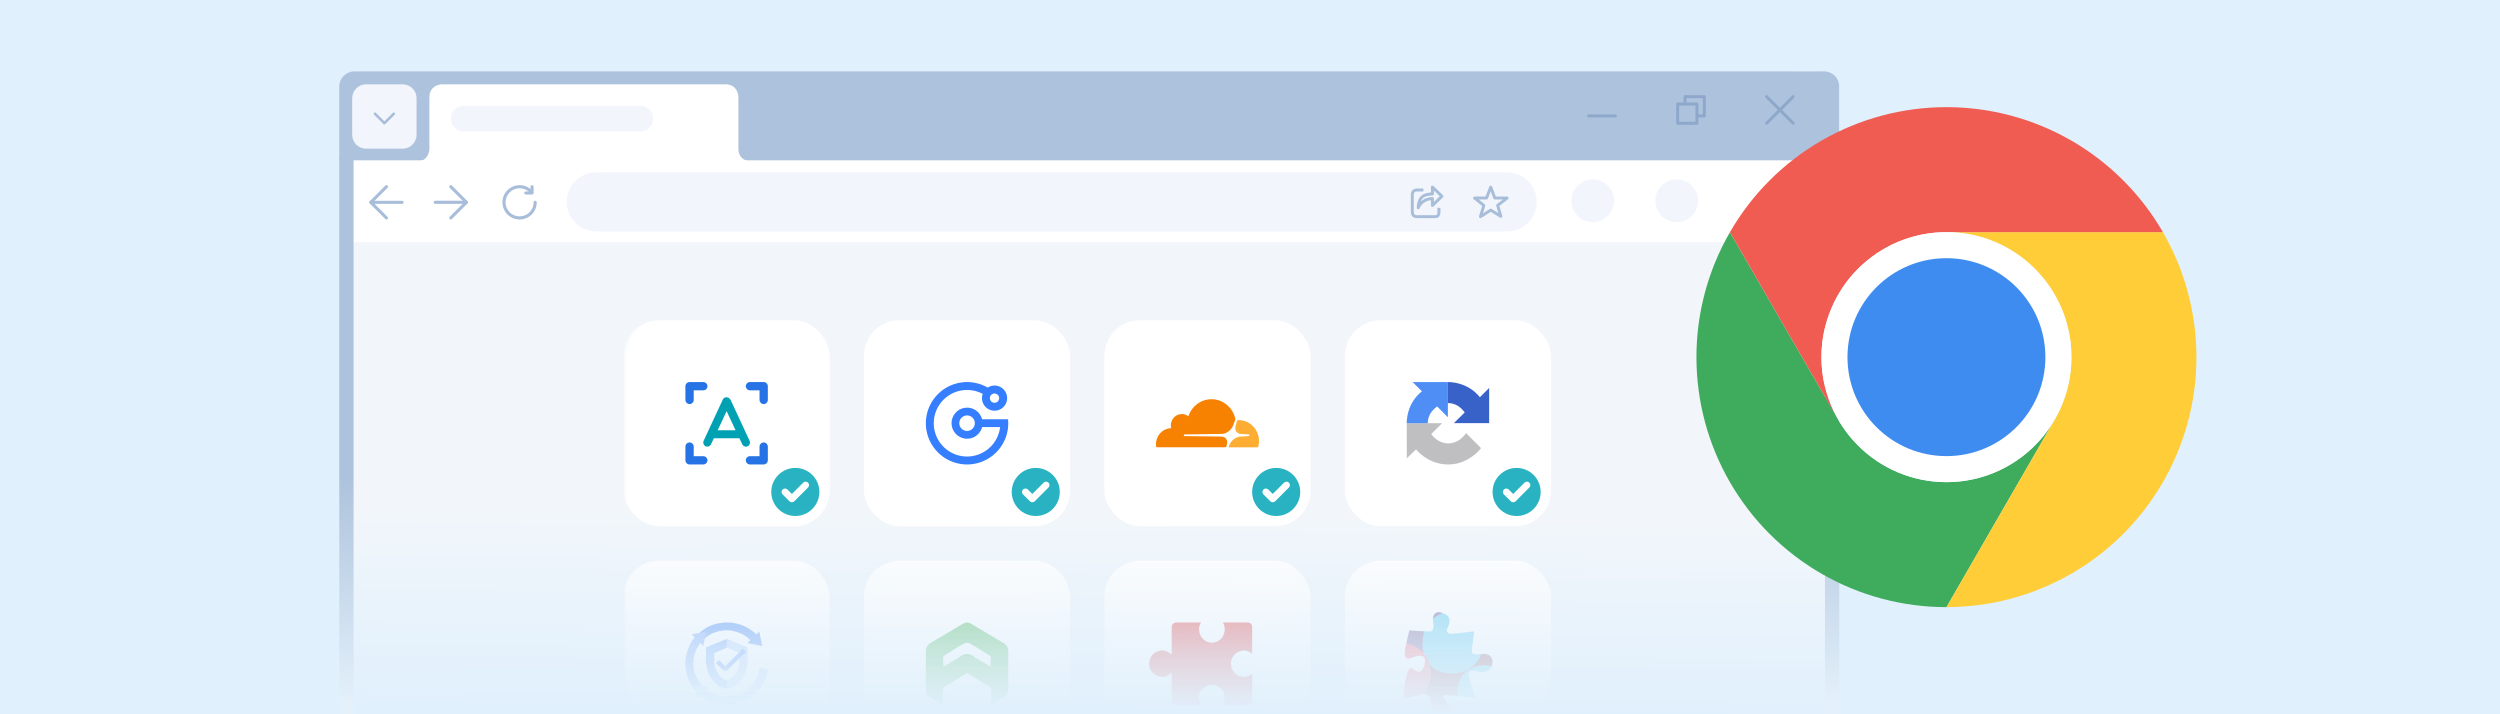 <svg width="700" height="200" viewBox="0 0 700 200" fill="none" xmlns="http://www.w3.org/2000/svg">
<rect width="700" height="200" fill="#E0F0FC"/>
<path d="M95 44H514.962L515 200H107.287C100.411 200 95 200 95 200V44Z" fill="url(#paint0_linear_1283_741)"/>
<path d="M99 68H510.963L511 200C373.667 200 236.333 200 99 200V68Z" fill="url(#paint1_linear_1283_741)"/>
<mask id="mask0_1283_741" style="mask-type:alpha" maskUnits="userSpaceOnUse" x="99" y="68" width="412" height="132">
<path d="M99 68H510.963L511 200C373.667 200 236.333 200 99 200V68Z" fill="url(#paint2_linear_1283_741)"/>
</mask>
<g mask="url(#mask0_1283_741)">
<mask id="mask1_1283_741" style="mask-type:alpha" maskUnits="userSpaceOnUse" x="175" y="89" width="260" height="111">
<path d="M175 99C175 93.477 179.477 89 185 89H425C430.523 89 435 93.477 435 99V189.102C435 194.625 430.523 199.102 425 199.102H185C179.477 199.102 175 194.625 175 189.102V99Z" fill="url(#paint3_linear_1283_741)"/>
</mask>
<g mask="url(#mask1_1283_741)">
<rect x="376.567" y="156.984" width="57.704" height="57.704" rx="10" fill="white"/>
<rect x="309.245" y="156.984" width="57.704" height="57.704" rx="10" fill="white"/>
<rect x="241.925" y="156.984" width="57.704" height="57.704" rx="10" fill="white"/>
<rect x="174.603" y="156.984" width="57.704" height="57.704" rx="10" fill="white"/>
<rect x="376.567" y="89.662" width="57.704" height="57.704" rx="10" fill="white"/>
<rect x="309.245" y="89.662" width="57.704" height="57.704" rx="10" fill="white"/>
<rect x="241.925" y="89.662" width="57.704" height="57.704" rx="10" fill="white"/>
<rect x="174.602" y="89.662" width="57.704" height="57.704" rx="10" fill="white"/>
<path d="M343.37 125.05L343.517 124.524C343.692 123.898 343.628 123.32 343.333 122.894C343.058 122.502 342.609 122.272 342.059 122.245L331.659 122.109C331.626 122.109 331.594 122.1 331.566 122.084C331.537 122.068 331.512 122.045 331.494 122.017C331.476 121.989 331.465 121.957 331.461 121.924C331.457 121.891 331.461 121.857 331.473 121.825C331.491 121.773 331.523 121.727 331.566 121.693C331.609 121.659 331.66 121.639 331.714 121.635L342.215 121.493C343.454 121.435 344.809 120.393 345.281 119.121L345.879 117.509C345.896 117.464 345.904 117.415 345.904 117.367C345.903 117.341 345.9 117.316 345.895 117.29C345.569 115.79 344.777 114.442 343.638 113.449C342.5 112.456 341.078 111.875 339.589 111.792C338.1 111.709 336.626 112.131 335.391 112.991C334.156 113.852 333.227 115.106 332.747 116.561C332.237 116.17 331.622 115.952 330.987 115.935C330.352 115.919 329.728 116.106 329.2 116.47C328.672 116.834 328.266 117.358 328.038 117.97C327.81 118.581 327.772 119.25 327.928 119.885C327.309 119.901 326.701 120.053 326.143 120.33C325.585 120.607 325.091 121.003 324.694 121.492C324.296 121.981 324.003 122.551 323.835 123.165C323.667 123.78 323.628 124.423 323.72 125.054C323.726 125.104 323.75 125.15 323.787 125.183C323.823 125.216 323.87 125.234 323.919 125.235H343.126C343.181 125.235 343.234 125.218 343.278 125.184C343.322 125.151 343.354 125.104 343.37 125.05Z" fill="#F78100"/>
<path d="M346.835 117.632C346.743 117.632 346.647 117.635 346.546 117.641C346.531 117.641 346.516 117.644 346.502 117.651C346.477 117.659 346.454 117.674 346.436 117.694C346.417 117.714 346.404 117.738 346.397 117.764L345.984 119.22C345.808 119.846 345.872 120.424 346.169 120.85C346.318 121.051 346.511 121.215 346.731 121.327C346.952 121.44 347.195 121.498 347.441 121.499L349.659 121.64C349.69 121.641 349.72 121.65 349.748 121.665C349.775 121.681 349.798 121.702 349.816 121.728C349.835 121.757 349.847 121.789 349.851 121.823C349.855 121.857 349.851 121.891 349.839 121.923C349.822 121.975 349.79 122.022 349.747 122.055C349.704 122.089 349.652 122.109 349.599 122.113L347.295 122.255C346.043 122.315 344.695 123.355 344.223 124.625L344.056 125.074C344.049 125.093 344.047 125.113 344.049 125.133C344.051 125.153 344.057 125.172 344.068 125.189C344.079 125.206 344.093 125.22 344.11 125.23C344.127 125.24 344.146 125.246 344.165 125.247H352.1C352.149 125.248 352.196 125.233 352.235 125.202C352.273 125.172 352.301 125.129 352.312 125.081C352.549 124.21 352.587 123.294 352.423 122.405C352.259 121.516 351.898 120.678 351.368 119.956C350.838 119.235 350.153 118.65 349.367 118.247C348.581 117.844 347.716 117.633 346.838 117.632H346.835Z" fill="#FCAD32"/>
<path d="M399.844 194.728C399.63 194.555 399.331 194.339 398.689 194.382C398.347 194.382 398.091 194.122 398.518 193.516C398.946 192.909 399.844 191.567 400.186 189.185C400.459 187.28 399.872 185.331 399.544 184.595C399.858 184.97 400.724 185.859 401.682 186.414C402.879 187.106 404.547 187.669 407.027 187.626C409.507 187.583 411.388 186.63 412.371 185.201C413.355 183.772 414.296 183.166 414.766 183.122C415.236 183.079 416.818 182.949 417.502 183.988C418.186 185.028 417.887 186.154 417.631 186.63C417.374 187.106 415.878 186.89 414.124 186.977C412.371 187.063 411.003 187.496 409.806 190.658C408.609 193.819 408.609 194.988 408.053 194.901C407.497 194.815 405.701 194.598 404.974 194.598C404.248 194.598 403.906 194.901 404.162 195.291C404.419 195.681 405.402 197.37 405.744 198.149C406.086 198.929 406.172 199.882 405.231 200.141C404.29 200.401 403.35 200.185 403.008 200.012C402.666 199.838 402.537 198.712 401.768 197.11C400.998 195.508 400.057 194.901 399.844 194.728Z" fill="#934952"/>
<path d="M393.772 180.091C393.977 179.121 394.428 177.291 394.627 176.497C395.859 176.635 397.934 176.728 398.817 176.757L398.646 182.993C396.936 182.43 393.567 181.061 393.772 180.091Z" fill="#7A6196"/>
<path d="M401.939 171.69C401.323 172.175 401.198 172.96 401.212 173.292L403.948 171.646C403.535 171.459 402.555 171.205 401.939 171.69Z" fill="#7A6196"/>
<path d="M401.341 174.764C401.273 174.21 401.227 173.552 401.213 173.292C401.355 173.148 401.803 172.764 402.453 172.382C403.103 172.001 403.721 171.733 403.949 171.646C404.035 171.675 404.274 171.767 404.548 171.906C404.89 172.079 405.531 172.426 405.788 173.205C406.044 173.985 405.702 174.937 405.488 175.414C405.275 175.89 405.104 176.367 405.146 176.67C405.189 176.973 405.317 177.493 406.6 177.449C407.626 177.415 411.161 176.973 412.8 176.756C412.586 178.373 412.15 181.676 412.116 181.953C412.073 182.299 412.03 182.603 412.244 182.862C412.458 183.122 412.757 183.209 413.398 183.209C413.911 183.209 414.524 183.151 414.767 183.122C414.738 183.281 414.561 183.789 414.083 184.551C413.484 185.504 412.415 186.847 410.491 187.756C408.567 188.665 406.13 188.665 404.377 188.362C402.624 188.059 401.213 187.193 400.4 186.197C399.75 185.4 398.961 183.729 398.647 182.992C398.505 182.516 398.237 181.182 398.305 179.658C398.374 178.133 398.676 177.088 398.818 176.756C399.075 176.771 399.69 176.8 400.101 176.8C400.614 176.8 400.913 176.756 401.127 176.41C401.341 176.063 401.426 175.457 401.341 174.764Z" fill="#5ECAEC"/>
<path d="M413.142 195.552C411.745 195.364 408.772 194.971 408.054 194.902C408.011 194.657 407.951 193.984 408.054 193.256C408.182 192.347 408.439 190.052 410.149 188.406C411.859 186.761 413.869 186.284 415.365 186.284C416.562 186.284 417.375 186.515 417.631 186.631C417.517 186.905 417.101 187.54 416.349 187.886C415.408 188.32 414.382 188.146 413.612 188.016C412.843 187.886 411.945 187.627 411.474 188.06C411.004 188.493 411.218 189.272 411.688 190.918C412.064 192.234 412.814 194.556 413.142 195.552Z" fill="#5ECAEC"/>
<path d="M392.917 195.724C394.485 195.305 397.834 194.451 398.689 194.382C399.758 192.953 400.527 191.35 400.656 189.272C400.784 187.193 400.185 185.287 399.758 184.508C399.33 183.728 398.518 182.559 396.85 181.477C395.516 180.61 394.242 180.221 393.772 180.134C393.644 180.726 393.379 182.057 393.344 182.646C393.302 183.382 393.473 184.075 393.772 184.291C394.071 184.508 394.627 184.465 395.354 184.161C396.081 183.858 396.808 183.598 397.706 183.598C398.603 183.598 399.202 184.118 398.945 185.72C398.689 187.323 398.133 188.102 397.192 188.102C396.252 188.102 395.653 187.106 395.097 187.106C394.542 187.106 394.114 187.756 393.644 190.051C393.267 191.887 393.002 194.598 392.917 195.724Z" fill="#F76977"/>
<path d="M400.657 197.11C400.443 196.244 400.572 195.378 399.845 194.729C399.93 194.743 400.221 194.85 400.7 195.162C401.298 195.551 402.239 196.374 402.667 197.803C403.009 198.946 403.037 199.752 403.009 200.012C402.823 199.954 402.333 199.717 401.854 199.232C401.256 198.626 400.871 197.976 400.657 197.11Z" fill="#EA3B4D"/>
<path d="M335.732 176.118C335.732 175.352 336.094 174.584 336.275 174.295H329.52C328.495 174.295 328.072 174.944 328.072 175.686V183.38C327.851 183.081 327.131 182.428 326.022 182.206C324.634 181.927 323.338 182.545 322.584 183.503C321.83 184.461 321.528 185.697 321.92 186.995C322.312 188.293 323.699 189.467 325.358 189.529C326.685 189.578 327.72 188.725 328.072 188.293V196.048C328.072 196.914 328.736 197.377 329.369 197.377H336.275C336.195 197.253 336.016 196.944 335.943 196.697C335.853 196.388 335.25 194.503 336.547 193.051C337.843 191.599 339.713 191.383 341.04 192.155C342.367 192.928 342.94 194.225 342.94 195.369C342.94 196.283 342.578 197.089 342.397 197.377H349.424C349.786 197.377 350.6 196.944 350.6 196.11V188.663C350.309 188.962 349.418 189.553 348.187 189.529C346.649 189.498 345.594 188.571 345.051 187.52C344.508 186.47 344.478 185.017 345.202 183.874C345.926 182.731 347.132 182.144 348.368 182.144C349.358 182.144 350.268 182.741 350.6 183.04V175.593C350.6 175.161 350.353 174.295 349.364 174.295H342.397C342.498 174.471 342.729 174.938 342.85 175.408C343 175.995 343.061 177.262 342.156 178.559C341.251 179.857 339.02 180.444 337.512 179.456C336.004 178.467 335.732 177.076 335.732 176.118Z" fill="#E14B4B"/>
<path fill-rule="evenodd" clip-rule="evenodd" d="M277.531 197.377L277.461 192.544L270.776 188.433L264.021 192.544L263.951 197.377C263.951 197.377 260.925 195.574 260.011 194.925C259.166 194.348 259.237 193.121 259.237 192.544V182.446C259.237 180.715 260.292 180.21 261.066 179.705C261.84 179.272 268.595 175.305 269.228 174.872C269.65 174.584 270.284 174.295 270.776 174.295C271.269 174.295 271.832 174.584 272.254 174.872C272.957 175.305 279.642 179.272 280.416 179.705C281.26 180.21 282.316 180.715 282.316 182.446V192.544C282.316 193.121 282.386 194.348 281.471 194.925C280.557 195.574 277.531 197.377 277.531 197.377ZM270.776 183.095C271.41 183.095 271.691 183.24 272.184 183.528C272.676 183.961 277.39 186.702 277.39 186.702V183.744C277.39 183.744 272.465 180.715 272.043 180.426C271.621 180.21 271.269 179.994 270.776 179.994C270.284 179.994 269.862 180.21 269.439 180.426C269.017 180.715 264.092 183.744 264.092 183.744L264.162 186.702C264.162 186.702 268.806 183.961 269.299 183.528C269.737 183.235 270.252 183.084 270.776 183.095Z" fill="#50B95D"/>
<path fill-rule="evenodd" clip-rule="evenodd" d="M211.736 177.653L212.583 176.809L213.43 180.898L209.259 180.054L210.106 179.275C210.106 179.275 208.998 177.913 206.847 177.134C204.762 176.355 202.415 176.225 200.199 177.069C198.048 177.848 197.006 179.081 197.006 179.081L195.311 177.653C195.311 177.653 196.875 176.096 198.831 175.252C200.786 174.408 203.458 173.954 206.261 174.603C209.128 175.252 211.149 177.069 211.41 177.264C211.605 177.458 211.736 177.653 211.736 177.653Z" fill="#4285F3"/>
<path fill-rule="evenodd" clip-rule="evenodd" d="M197.723 176.873L196.941 180.897L196.159 180.053C196.159 180.053 195.116 181.156 194.529 183.038C194.008 184.92 193.943 187.061 194.659 188.813C195.376 190.63 196.354 191.863 196.615 192.123L196.941 192.447L195.246 194.005C195.246 194.005 193.747 192.447 192.965 190.695C192.183 188.943 191.727 186.931 191.987 184.53C192.248 182.129 193.356 180.053 193.812 179.404C194.268 178.755 194.529 178.496 194.529 178.496L193.682 177.587L197.723 176.873Z" fill="#679CF6"/>
<path fill-rule="evenodd" clip-rule="evenodd" d="M212.714 186.997L214.995 187.386C214.995 187.386 214.93 189.268 213.626 191.604C212.323 193.94 210.237 195.432 208.673 196.211C207.109 197.055 203.719 197.833 200.656 197.055C197.528 196.211 196.159 194.784 196.159 194.784L195.246 195.627L194.53 191.539L198.57 192.318L197.854 193.096C197.854 193.096 199.418 194.524 201.764 194.913C204.045 195.238 206.652 194.913 208.738 193.486C210.759 192.058 211.867 190.241 212.258 188.943C212.649 187.581 212.714 186.997 212.714 186.997Z" fill="#ADCBFB"/>
<path fill-rule="evenodd" clip-rule="evenodd" d="M203.524 192.774C203.524 192.774 204.762 192.904 206.196 191.736C207.63 190.568 208.608 188.945 208.999 187.518C209.325 186.09 209.325 185.376 209.325 184.987V181.288L203.524 178.887V181.353L207.043 182.846V185.701C207.043 186.35 206.718 187.323 206.196 188.296C205.787 189.047 205.207 189.692 204.502 190.178C203.98 190.503 203.524 190.503 203.524 190.503V192.774Z" fill="#B0CCFC"/>
<path fill-rule="evenodd" clip-rule="evenodd" d="M203.524 192.774C203.524 192.774 202.22 192.904 200.852 191.736C199.418 190.568 198.375 188.945 198.049 187.518C197.658 186.09 197.658 185.376 197.658 184.987V181.288L203.524 178.887V181.353L200.004 182.846V185.701C200.004 186.35 200.33 187.323 200.852 188.296C201.373 189.205 202.025 189.854 202.546 190.178C203.002 190.503 203.524 190.503 203.524 190.503V192.774Z" fill="#649DF7"/>
<path fill-rule="evenodd" clip-rule="evenodd" d="M200.461 185.699C200.461 185.699 201.634 186.867 202.286 187.451C202.872 188.1 203.589 187.711 203.915 187.386L208.868 182.52L208.021 181.611L203.068 186.543L201.308 184.856L200.461 185.699Z" fill="#4285F3"/>
<path d="M403.78 118.501H393.881L393.909 128.323L396.489 125.832C399.068 128.799 402.843 130.444 406.836 129.974C410.83 129.504 413.735 126.774 414.688 125.469L410.482 121.243C409.949 122.176 408.244 124.064 405.687 124.153C403.129 124.243 401.331 122.437 400.751 121.523L403.78 118.501Z" fill="#BFBFC1"/>
<path d="M395.535 106.973H405.406V116.823L402.406 113.801C401.985 114.09 401.004 114.915 400.443 115.9C399.882 116.885 399.761 118.036 399.77 118.502H393.881C393.853 117.681 394.043 115.547 395.031 113.465C396.018 111.383 397.517 110.004 398.143 109.575L395.535 106.973Z" fill="#4F8EF5"/>
<path d="M416.96 108.626V118.476H407.089L410.117 115.482C409.828 115.062 409.001 114.083 408.014 113.523C407.027 112.964 405.874 112.843 405.406 112.852V106.975C406.229 106.947 408.367 107.138 410.454 108.123C412.54 109.108 413.922 110.604 414.352 111.229L416.96 108.626Z" fill="#3862C8"/>
<path d="M282.252 117.403H275.001C274.452 115.28 272.411 113.895 270.235 114.172C268.06 114.448 266.429 116.299 266.429 118.492C266.429 120.685 268.06 122.535 270.235 122.812C272.411 123.088 274.452 121.704 275.001 119.58H280.031C279.56 123.642 276.497 126.923 272.477 127.671C268.457 128.419 264.419 126.459 262.52 122.838C260.62 119.217 261.303 114.781 264.203 111.899C267.103 109.016 271.544 108.361 275.153 110.283C274.569 111.91 275.251 113.72 276.762 114.558C278.273 115.397 280.17 115.017 281.241 113.661C282.313 112.305 282.244 110.372 281.078 109.096C279.913 107.819 277.994 107.575 276.547 108.519C272.023 105.908 266.309 106.66 262.616 110.353C258.922 114.046 258.17 119.76 260.782 124.283C263.393 128.807 268.718 131.012 273.763 129.66C278.809 128.309 282.317 123.737 282.317 118.513C282.317 118.078 282.295 117.708 282.252 117.403ZM270.776 120.669C269.574 120.669 268.599 119.694 268.599 118.492C268.599 117.289 269.574 116.314 270.776 116.314C271.979 116.314 272.954 117.289 272.954 118.492C272.954 119.694 271.979 120.669 270.776 120.669ZM278.463 110.174C278.991 110.174 279.468 110.492 279.67 110.981C279.872 111.469 279.76 112.031 279.387 112.404C279.013 112.778 278.451 112.89 277.963 112.687C277.475 112.485 277.156 112.009 277.156 111.481C277.156 110.759 277.741 110.174 278.463 110.174Z" fill="#347EFF"/>
<path d="M214.994 111.983C214.994 112.609 214.458 113.146 213.831 113.146C213.193 113.134 212.679 112.62 212.668 111.984L212.668 111.983V109.298H209.986C209.348 109.287 208.835 108.773 208.823 108.137L208.823 108.136C208.821 107.51 209.358 106.973 209.986 106.973H213.832C214.458 106.973 214.994 107.51 214.994 108.136V111.981L214.994 111.983ZM194.24 111.983C194.24 112.609 193.704 113.146 193.078 113.146C192.44 113.135 191.925 112.62 191.914 111.982L191.914 111.981V108.136C191.914 107.51 192.45 106.973 193.077 106.973H196.922C197.55 106.973 198.088 107.51 198.088 108.136C198.088 108.762 197.551 109.298 196.925 109.298H194.239V111.983H194.24ZM212.67 125.044C212.67 124.417 213.207 123.881 213.832 123.881C214.459 123.881 214.995 124.417 214.995 125.044V128.89C214.995 129.517 214.459 130.053 213.832 130.053H209.986C209.348 130.042 208.834 129.528 208.823 128.891L208.823 128.89C208.823 128.265 209.359 127.727 209.986 127.727H212.669V125.045L212.67 125.044ZM191.914 125.044C191.914 124.417 192.45 123.881 193.077 123.881C193.703 123.881 194.239 124.417 194.239 125.044V127.727H196.923C197.55 127.727 198.087 128.265 198.087 128.89C198.087 129.517 197.55 130.053 196.923 130.053H193.077C192.439 130.042 191.925 129.528 191.914 128.891L191.914 128.89V125.045L191.914 125.044Z" fill="#2573E4"/>
<path d="M200.95 120.481H205.959L203.455 115.114L200.95 120.481ZM207.032 122.717H199.877L199.072 124.417C198.803 124.954 198.176 125.222 197.551 124.954C197.014 124.686 196.745 123.97 197.014 123.434L202.38 111.893C202.649 111.267 203.365 111.088 203.902 111.356C204.17 111.446 204.349 111.625 204.528 111.893L209.895 123.434C210.164 123.97 209.895 124.686 209.359 124.954C208.733 125.222 208.106 124.954 207.838 124.417L207.033 122.717H207.032Z" fill="#00A1B3"/>
<path fill-rule="evenodd" clip-rule="evenodd" d="M424.654 144.482C428.372 144.482 431.386 141.468 431.386 137.749C431.386 134.031 428.372 131.017 424.654 131.017C420.936 131.017 417.922 134.031 417.922 137.749C417.922 141.468 420.936 144.482 424.654 144.482ZM428.219 136.506C428.595 136.13 428.595 135.522 428.219 135.146C427.843 134.77 427.235 134.77 426.859 135.146L423.692 138.313L422.449 137.069C422.073 136.694 421.464 136.694 421.089 137.069C420.713 137.445 420.713 138.054 421.089 138.43L423.012 140.353C423.388 140.729 423.996 140.729 424.372 140.353L428.219 136.506Z" fill="#29B3C2"/>
<path fill-rule="evenodd" clip-rule="evenodd" d="M357.332 144.482C361.05 144.482 364.064 141.468 364.064 137.749C364.064 134.031 361.05 131.017 357.332 131.017C353.614 131.017 350.6 134.031 350.6 137.749C350.6 141.468 353.614 144.482 357.332 144.482ZM360.897 136.506C361.273 136.13 361.273 135.522 360.897 135.146C360.522 134.77 359.913 134.77 359.537 135.146L356.37 138.313L355.127 137.069C354.751 136.694 354.142 136.694 353.767 137.069C353.391 137.445 353.391 138.054 353.767 138.43L355.69 140.353C356.066 140.729 356.675 140.729 357.05 140.353L360.897 136.506Z" fill="#29B3C2"/>
<path fill-rule="evenodd" clip-rule="evenodd" d="M290.011 144.482C293.729 144.482 296.743 141.468 296.743 137.749C296.743 134.031 293.729 131.017 290.011 131.017C286.293 131.017 283.279 134.031 283.279 137.749C283.279 141.468 286.293 144.482 290.011 144.482ZM293.576 136.506C293.952 136.13 293.952 135.522 293.576 135.146C293.2 134.77 292.592 134.77 292.216 135.146L289.049 138.313L287.806 137.069C287.43 136.694 286.821 136.694 286.446 137.069C286.07 137.445 286.07 138.054 286.446 138.43L288.369 140.353C288.745 140.729 289.354 140.729 289.729 140.353L293.576 136.506Z" fill="#29B3C2"/>
<path fill-rule="evenodd" clip-rule="evenodd" d="M222.689 144.482C226.408 144.482 229.422 141.468 229.422 137.749C229.422 134.031 226.408 131.017 222.689 131.017C218.971 131.017 215.957 134.031 215.957 137.749C215.957 141.468 218.971 144.482 222.689 144.482ZM226.255 136.506C226.63 136.13 226.63 135.522 226.255 135.146C225.879 134.77 225.27 134.77 224.895 135.146L221.728 138.313L220.484 137.069C220.109 136.694 219.5 136.694 219.124 137.069C218.749 137.445 218.749 138.054 219.124 138.43L221.048 140.353C221.423 140.729 222.032 140.729 222.408 140.353L226.255 136.506Z" fill="#29B3C2"/>
</g>
</g>
<path d="M99 30.784L506.495 20C508.782 20 510.637 21.853 510.637 24.138L511 43.725V68H99V30.784Z" fill="white"/>
<path fill-rule="evenodd" clip-rule="evenodd" d="M103.398 56.652C103.398 56.41 103.593 56.215 103.835 56.215H112.574C112.815 56.215 113.011 56.41 113.011 56.652C113.011 56.893 112.815 57.089 112.574 57.089H103.835C103.593 57.089 103.398 56.893 103.398 56.652Z" fill="#A8BDD9"/>
<path fill-rule="evenodd" clip-rule="evenodd" d="M108.513 51.972C108.684 52.143 108.684 52.419 108.513 52.59L104.453 56.651L108.513 60.711C108.684 60.882 108.684 61.159 108.513 61.329C108.343 61.5 108.066 61.5 107.895 61.329L103.526 56.96C103.355 56.789 103.355 56.512 103.526 56.342L107.895 51.972C108.066 51.802 108.343 51.802 108.513 51.972Z" fill="#A8BDD9"/>
<path fill-rule="evenodd" clip-rule="evenodd" d="M131.033 56.649C131.033 56.891 130.838 57.086 130.596 57.086H121.857C121.616 57.086 121.42 56.891 121.42 56.649C121.42 56.408 121.616 56.212 121.857 56.212H130.596C130.838 56.212 131.033 56.408 131.033 56.649Z" fill="#A8BDD9"/>
<path fill-rule="evenodd" clip-rule="evenodd" d="M125.918 61.329C125.747 61.158 125.747 60.882 125.918 60.711L129.979 56.65L125.918 52.59C125.747 52.419 125.747 52.142 125.918 51.972C126.089 51.801 126.365 51.801 126.536 51.972L130.905 56.341C131.076 56.512 131.076 56.789 130.905 56.959L126.536 61.329C126.365 61.499 126.089 61.499 125.918 61.329Z" fill="#A8BDD9"/>
<path fill-rule="evenodd" clip-rule="evenodd" d="M145.484 52.718C143.313 52.718 141.552 54.479 141.552 56.651C141.552 58.823 143.313 60.583 145.484 60.583C147.656 60.583 149.417 58.823 149.417 56.651C149.417 56.409 149.613 56.214 149.854 56.214C150.095 56.214 150.291 56.409 150.291 56.651C150.291 59.305 148.139 61.457 145.484 61.457C142.83 61.457 140.678 59.305 140.678 56.651C140.678 53.996 142.83 51.844 145.484 51.844C146.979 51.844 148.315 52.527 149.196 53.596C149.349 53.783 149.323 54.058 149.136 54.212C148.95 54.365 148.675 54.338 148.521 54.152C147.799 53.276 146.707 52.718 145.484 52.718Z" fill="#A8BDD9"/>
<path fill-rule="evenodd" clip-rule="evenodd" d="M148.97 51.844C149.211 51.844 149.407 52.04 149.407 52.281V54.029C149.407 54.27 149.211 54.466 148.97 54.466H147.222C146.981 54.466 146.785 54.27 146.785 54.029C146.785 53.788 146.981 53.592 147.222 53.592H148.533V52.281C148.533 52.04 148.729 51.844 148.97 51.844Z" fill="#A8BDD9"/>
<path d="M99.206 20C105.214 20 510.812 20 510.812 20C513.104 20 514.962 21.858 514.962 24.15V44.898H95C95 44.898 95.001 31.416 95 24.206C95 21.883 96.883 20 99.206 20Z" fill="#ADC2DC"/>
<path d="M120.235 41.632C120.235 42.833 119.514 45.236 116.63 45.236H210.357C209.155 45.236 206.752 44.515 206.752 41.632V27.212C206.752 26.01 206.031 23.607 203.147 23.607H123.84C122.638 23.607 120.235 24.328 120.235 27.212V41.632Z" fill="white"/>
<path d="M98.614 27.516C98.614 25.357 100.364 23.607 102.522 23.607H112.729C114.888 23.607 116.638 25.357 116.638 27.516V37.723C116.638 39.882 114.888 41.632 112.729 41.632H102.522C100.364 41.632 98.614 39.882 98.614 37.723V27.516Z" fill="#F2F6FC"/>
<path fill-rule="evenodd" clip-rule="evenodd" d="M104.726 31.593C104.868 31.451 105.099 31.451 105.241 31.593L107.623 33.976L110.006 31.593C110.148 31.451 110.378 31.451 110.521 31.593C110.663 31.736 110.663 31.966 110.521 32.108L107.881 34.748C107.738 34.891 107.508 34.891 107.366 34.748L104.726 32.108C104.584 31.966 104.584 31.736 104.726 31.593Z" fill="#A8BDD9"/>
<path fill-rule="evenodd" clip-rule="evenodd" d="M502.395 26.76C502.557 26.922 502.557 27.185 502.395 27.347L494.926 34.816C494.764 34.978 494.501 34.978 494.339 34.816C494.177 34.654 494.177 34.392 494.339 34.23L501.808 26.76C501.97 26.598 502.233 26.598 502.395 26.76Z" fill="#8DA8CA"/>
<path fill-rule="evenodd" clip-rule="evenodd" d="M494.339 26.76C494.501 26.598 494.764 26.598 494.926 26.76L502.395 34.23C502.557 34.392 502.557 34.654 502.395 34.816C502.233 34.978 501.97 34.978 501.808 34.816L494.339 27.347C494.177 27.185 494.177 26.922 494.339 26.76Z" fill="#8DA8CA"/>
<path fill-rule="evenodd" clip-rule="evenodd" d="M469.33 29.128C469.33 28.899 469.516 28.713 469.745 28.713H475.139C475.368 28.713 475.554 28.899 475.554 29.128V34.523C475.554 34.752 475.368 34.938 475.139 34.938H469.745C469.516 34.938 469.33 34.752 469.33 34.523V29.128ZM470.16 29.543V34.108H474.724V29.543H470.16Z" fill="#8DA8CA"/>
<path fill-rule="evenodd" clip-rule="evenodd" d="M471.405 27.054C471.405 26.825 471.59 26.639 471.82 26.639H477.214C477.443 26.639 477.629 26.825 477.629 27.054V32.448C477.629 32.677 477.443 32.863 477.214 32.863H475.554C475.325 32.863 475.139 32.677 475.139 32.448C475.139 32.219 475.325 32.033 475.554 32.033H476.799V27.469H472.235V28.713C472.235 28.943 472.049 29.128 471.82 29.128C471.59 29.128 471.405 28.943 471.405 28.713V27.054Z" fill="#8DA8CA"/>
<path fill-rule="evenodd" clip-rule="evenodd" d="M444.417 32.448C444.417 32.219 444.603 32.033 444.832 32.033H452.301C452.53 32.033 452.716 32.219 452.716 32.448C452.716 32.678 452.53 32.863 452.301 32.863H444.832C444.603 32.863 444.417 32.678 444.417 32.448Z" fill="#8DA8CA"/>
<path d="M158.669 56.52C158.669 51.937 162.385 48.221 166.968 48.221H421.994C426.577 48.221 430.293 51.937 430.293 56.52C430.293 61.104 426.577 64.82 421.994 64.82H166.968C162.385 64.82 158.669 61.104 158.669 56.52Z" fill="#F2F6FC"/>
<path d="M126.224 33.221C126.224 31.23 127.838 29.616 129.829 29.616H179.319C181.31 29.616 182.924 31.23 182.924 33.221C182.924 35.212 181.31 36.826 179.319 36.826H129.829C127.838 36.826 126.224 35.212 126.224 33.221Z" fill="#F2F6FC"/>
<circle cx="469.477" cy="56.221" r="6" fill="#F2F6FC"/>
<circle cx="445.964" cy="56.221" r="6" fill="#F2F6FC"/>
<ellipse cx="497.931" cy="52.784" rx="1.245" ry="1.245" fill="#F2F6FC"/>
<ellipse cx="497.931" cy="56.935" rx="1.245" ry="1.245" fill="#F2F6FC"/>
<ellipse cx="497.931" cy="61.083" rx="1.245" ry="1.245" fill="#F2F6FC"/>
<path fill-rule="evenodd" clip-rule="evenodd" d="M417.405 51.956C417.578 51.956 417.732 52.064 417.792 52.227L418.829 55.03H421.999C422.177 55.03 422.334 55.142 422.392 55.31C422.449 55.478 422.394 55.663 422.254 55.772L419.821 57.665L420.64 60.474C420.688 60.639 420.629 60.817 420.492 60.921C420.355 61.025 420.168 61.033 420.022 60.943L417.406 59.315L414.745 61.019C414.599 61.113 414.41 61.105 414.271 61.001C414.133 60.896 414.074 60.716 414.124 60.55L414.997 57.66L412.612 55.77C412.474 55.66 412.42 55.475 412.478 55.308C412.536 55.141 412.693 55.03 412.87 55.03H415.949L417.015 52.223C417.077 52.061 417.232 51.955 417.405 51.956ZM417.398 53.553L416.623 55.592C416.562 55.753 416.408 55.859 416.235 55.859H414.061L415.733 57.185C415.867 57.291 415.922 57.467 415.873 57.63L415.243 59.715L417.179 58.475C417.314 58.388 417.487 58.387 417.623 58.472L419.539 59.665L418.945 57.626C418.897 57.463 418.954 57.287 419.089 57.183L420.79 55.859H418.54C418.366 55.859 418.211 55.751 418.15 55.588L417.398 53.553Z" fill="#A8BDD9"/>
<path fill-rule="evenodd" clip-rule="evenodd" d="M395.351 53.425C395.615 53.059 396.05 52.786 396.684 52.786H398.551V53.616H396.684C396.321 53.616 396.134 53.758 396.024 53.91C395.899 54.084 395.854 54.305 395.854 54.446V59.425C395.854 59.566 395.899 59.787 396.024 59.961C396.134 60.113 396.321 60.255 396.684 60.255H401.974C402.156 60.255 402.268 60.17 402.356 60.006C402.454 59.824 402.493 59.586 402.493 59.425V58.18H403.323V59.425C403.323 59.679 403.268 60.064 403.086 60.401C402.895 60.755 402.54 61.085 401.974 61.085H396.684C396.05 61.085 395.615 60.812 395.351 60.446C395.102 60.101 395.024 59.699 395.024 59.425V54.446C395.024 54.172 395.102 53.77 395.351 53.425Z" fill="#A8BDD9"/>
<path fill-rule="evenodd" clip-rule="evenodd" d="M400.915 51.988C401.068 51.923 401.246 51.957 401.366 52.073L404.021 54.655C404.102 54.733 404.147 54.84 404.147 54.953C404.147 55.065 404.102 55.172 404.021 55.25L401.366 57.832C401.246 57.948 401.068 57.982 400.915 57.917C400.761 57.852 400.661 57.701 400.661 57.535V56.04C400.208 56.092 399.53 56.234 398.978 56.592C398.075 57.177 397.784 57.743 397.462 58.37C397.374 58.54 397.181 58.628 396.995 58.583C396.809 58.538 396.678 58.372 396.678 58.18C396.678 57.707 396.767 57.017 396.99 56.354C397.209 55.7 397.581 55.002 398.195 54.604C399.051 54.049 400.052 53.927 400.661 53.9V52.37C400.661 52.204 400.761 52.053 400.915 51.988ZM401.491 53.353V54.307C401.491 54.536 401.306 54.722 401.076 54.722C400.63 54.722 399.521 54.734 398.646 55.301C398.311 55.518 398.044 55.92 397.852 56.411C398.041 56.238 398.263 56.066 398.527 55.895C399.501 55.264 400.717 55.183 401.076 55.183C401.306 55.183 401.491 55.369 401.491 55.598V56.552L403.137 54.953L401.491 53.353Z" fill="#A8BDD9"/>
<path d="M514.689 117.505L484.381 65.011C478.236 75.651 475 87.722 475 100.011C475 112.299 478.234 124.37 484.379 135.011C490.523 145.651 499.361 154.488 510.004 160.63C520.646 166.771 532.718 170.003 545.006 170L575.313 117.505V117.497C572.244 122.821 567.826 127.242 562.505 130.316C557.185 133.39 551.148 135.009 545.004 135.01C538.859 135.011 532.822 133.394 527.5 130.321C522.179 127.249 517.76 122.829 514.689 117.507V117.505Z" fill="#3FAB5D"/>
<path d="M575.311 117.502L545.004 169.997C557.292 169.999 569.363 166.765 580.005 160.621C590.646 154.478 599.483 145.641 605.626 134.999C611.769 124.357 615.002 112.285 615 99.998C614.997 87.71 611.76 75.639 605.613 64.999H544.999L544.992 65.004C551.137 65.001 557.174 66.616 562.496 69.687C567.819 72.758 572.239 77.176 575.312 82.497C578.386 87.819 580.004 93.855 580.003 100C580.003 106.145 578.385 112.182 575.312 117.503L575.311 117.502Z" fill="#FFCD38"/>
<path d="M545.001 65.002H605.616C599.473 54.36 590.637 45.522 579.996 39.377C569.355 33.233 557.284 29.999 544.996 30C532.708 30.001 520.637 33.237 509.998 39.383C499.357 45.528 490.522 54.367 484.382 65.01L514.689 117.505L514.697 117.509C511.622 112.189 510.002 106.153 510 100.008C509.998 93.863 511.615 87.826 514.686 82.503C517.757 77.181 522.177 72.761 527.499 69.689C532.82 66.618 538.857 65 545.003 65.001L545.001 65.002Z" fill="#F05C51"/>
<path d="M545.001 135C564.332 135 580.003 119.329 580.003 99.998C580.003 80.666 564.332 64.995 545.001 64.995C525.67 64.995 510 80.666 510 99.998C510 119.329 525.67 135 545.001 135Z" fill="white"/>
<path d="M545.002 127.714C560.305 127.714 572.711 115.308 572.711 100.003C572.711 84.699 560.305 72.293 545.002 72.293C529.698 72.293 517.292 84.699 517.292 100.003C517.292 115.307 529.698 127.714 545.002 127.714Z" fill="#3F8CF1"/>
<defs>
<linearGradient id="paint0_linear_1283_741" x1="95" y1="133.727" x2="95" y2="197.265" gradientUnits="userSpaceOnUse">
<stop stop-color="#ADC2DC"/>
<stop offset="1" stop-color="#E4F1FB"/>
</linearGradient>
<linearGradient id="paint1_linear_1283_741" x1="99.295" y1="197.386" x2="99.864" y2="141.764" gradientUnits="userSpaceOnUse">
<stop stop-color="#E0F0FC"/>
<stop offset="1" stop-color="#F2F6FB"/>
</linearGradient>
<linearGradient id="paint2_linear_1283_741" x1="99.295" y1="197.386" x2="99.864" y2="141.764" gradientUnits="userSpaceOnUse">
<stop stop-color="#E0F0FC" stop-opacity="0.5"/>
<stop offset="1" stop-color="#F2F6FB"/>
</linearGradient>
<linearGradient id="paint3_linear_1283_741" x1="305" y1="89" x2="305" y2="199.841" gradientUnits="userSpaceOnUse">
<stop offset="0.505" stop-color="#D9D9D9"/>
<stop offset="1" stop-color="#D9D9D9" stop-opacity="0"/>
</linearGradient>
</defs>
</svg>
